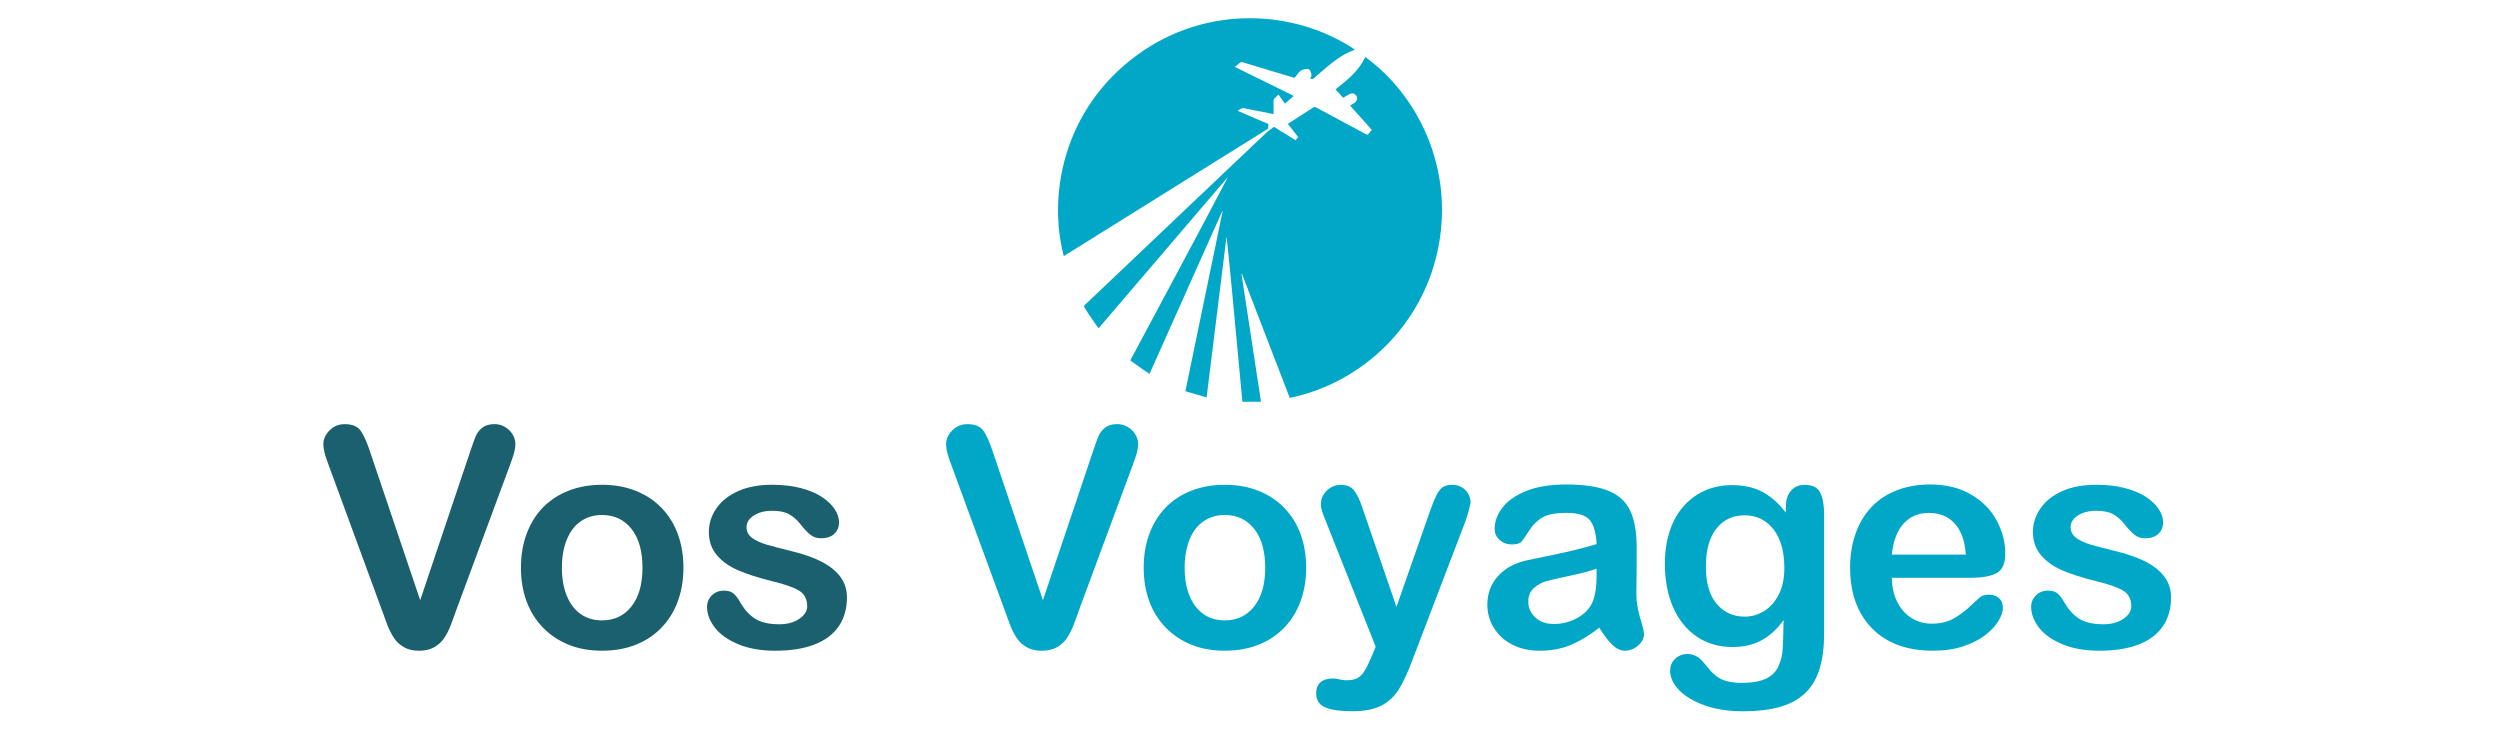 <?xml version="1.0" encoding="utf-8"?>
<!-- Generator: Adobe Illustrator 16.0.0, SVG Export Plug-In . SVG Version: 6.00 Build 0)  -->
<!DOCTYPE svg PUBLIC "-//W3C//DTD SVG 1.1//EN" "http://www.w3.org/Graphics/SVG/1.1/DTD/svg11.dtd">
<svg version="1.1" id="Calque_1" xmlns="http://www.w3.org/2000/svg" xmlns:xlink="http://www.w3.org/1999/xlink" x="0px" y="0px"
	 width="200px" height="60px" viewBox="0 0 200 60" enable-background="new 0 0 200 60" xml:space="preserve">
<path fill-rule="evenodd" clip-rule="evenodd" fill="#00A7C7" d="M91.964,29.903c-0.165-0.105-0.312-0.193-0.451-0.292
	c-0.362-0.254-0.72-0.512-1.091-0.777c1.315-2.458,2.622-4.901,3.929-7.346c1.305-2.439,2.61-4.879,3.888-7.337
	c-3.445,4.03-6.892,8.061-10.357,12.115c-0.263-0.376-0.52-0.739-0.77-1.107c-0.125-0.183-0.23-0.377-0.353-0.562
	c-0.058-0.086-0.043-0.136,0.032-0.206c1.354-1.281,2.705-2.565,4.056-3.848c1.612-1.531,3.224-3.062,4.836-4.593
	c1.82-1.729,3.643-3.455,5.464-5.183c0.072-0.069,0.139-0.144,0.217-0.205c0.179-0.141,0.363-0.275,0.551-0.416
	c0.579,0.358,1.149,0.713,1.726,1.07c0.072-0.082,0.137-0.155,0.216-0.244c-0.265-0.341-0.541-0.696-0.826-1.063
	c0.435-0.281,0.855-0.553,1.277-0.825c0.236-0.153,0.478-0.3,0.708-0.461c0.105-0.072,0.183-0.076,0.298-0.015
	c1.313,0.709,2.629,1.409,3.942,2.118c0.115,0.062,0.182,0.064,0.256-0.049c0.065-0.1,0.149-0.189,0.233-0.292
	c-0.583-0.65-1.157-1.292-1.743-1.946c0.119-0.071,0.231-0.137,0.343-0.204c0.213-0.13,0.285-0.357,0.177-0.554
	c-0.114-0.204-0.353-0.267-0.573-0.146c-0.166,0.09-0.326,0.186-0.5,0.286c-0.201-0.224-0.4-0.444-0.605-0.674
	c0.938-0.739,1.866-1.475,2.378-2.59c4.144,3.013,7.003,8.683,5.899,14.937c-1.163,6.592-6.312,11.198-11.941,12.337
	c-1.273-3.305-2.549-6.614-3.823-9.924c-0.013,0.003-0.025,0.006-0.038,0.009c0.52,3.397,1.038,6.796,1.561,10.224
	c-0.502,0-0.988,0-1.487,0c-0.206-2.2-0.414-4.407-0.62-6.615c-0.204-2.2-0.407-4.401-0.649-6.605
	c-0.531,4.279-1.061,8.557-1.596,12.872c-0.57-0.167-1.125-0.329-1.696-0.497c0.995-4.81,1.985-9.595,2.974-14.378
	c-0.011-0.003-0.021-0.007-0.032-0.011C95.838,21.229,93.906,25.554,91.964,29.903z"/>
<path fill-rule="evenodd" clip-rule="evenodd" fill="#00A7C7" d="M108.402,3.979c-1.133,0.379-1.98,1.146-2.844,1.888
	c-0.131,0.112-0.265,0.22-0.384,0.342c-0.106,0.108-0.215,0.145-0.367,0.073c0.194-0.235,0.094-0.462-0.03-0.685
	c-0.019-0.035-0.07-0.071-0.107-0.074c-0.32-0.021-0.603,0.06-0.807,0.329c-0.095,0.123-0.193,0.242-0.302,0.377
	c-0.338-0.101-0.686-0.203-1.032-0.307c-1.032-0.31-2.064-0.617-3.094-0.932c-0.116-0.036-0.194-0.02-0.281,0.059
	c-0.113,0.104-0.237,0.195-0.369,0.303c1.578,0.776,3.138,1.543,4.715,2.319c-0.245,0.216-0.471,0.417-0.703,0.623
	c-0.176-0.25-0.346-0.488-0.519-0.733c-0.124,0.121-0.246,0.231-0.353,0.354c-0.034,0.039-0.039,0.112-0.041,0.168
	c-0.002,0.343-0.001,0.685-0.001,1.041c-0.659-0.13-1.304-0.256-1.947-0.382c-0.104-0.02-0.213-0.023-0.308-0.062
	c-0.251-0.101-0.413,0.047-0.613,0.186c0.842,0.362,1.66,0.715,2.464,1.061c-0.008,0.116-0.017,0.219-0.026,0.363
	c-5.424,3.382-10.884,6.788-16.349,10.196c-1.291-4.904-0.034-11.754,5.846-16.069C96.546,0.308,103.673,0.782,108.402,3.979z"/>
<path fill="#1A606E" d="M29.646,36.261l3.97,11.755l3.982-11.839c0.208-0.621,0.363-1.054,0.466-1.297s0.275-0.463,0.514-0.658
	c0.239-0.195,0.566-0.293,0.981-0.293c0.303,0,0.583,0.076,0.843,0.228s0.462,0.353,0.61,0.604s0.221,0.505,0.221,0.76
	c0,0.176-0.024,0.364-0.072,0.568c-0.048,0.203-0.107,0.402-0.179,0.598s-0.144,0.396-0.215,0.604l-4.245,11.456
	c-0.151,0.438-0.303,0.855-0.455,1.25s-0.327,0.741-0.526,1.04s-0.464,0.544-0.795,0.735s-0.735,0.287-1.214,0.287
	c-0.478,0-0.883-0.094-1.213-0.281c-0.331-0.187-0.598-0.434-0.801-0.741c-0.204-0.307-0.381-0.655-0.532-1.046
	s-0.303-0.806-0.455-1.244l-4.173-11.36c-0.072-0.207-0.146-0.41-0.221-0.609s-0.14-0.415-0.191-0.646
	c-0.052-0.23-0.078-0.426-0.078-0.586c0-0.406,0.163-0.777,0.49-1.111c0.327-0.335,0.737-0.503,1.232-0.503
	c0.605,0,1.034,0.186,1.285,0.557C29.126,34.855,29.383,35.447,29.646,36.261z"/>
<path fill="#1A606E" d="M54.675,45.421c0,0.973-0.152,1.869-0.455,2.69c-0.303,0.821-0.741,1.527-1.315,2.117
	s-1.26,1.042-2.057,1.356c-0.797,0.315-1.694,0.473-2.691,0.473c-0.988,0-1.877-0.159-2.667-0.479
	c-0.79-0.318-1.473-0.775-2.051-1.369c-0.578-0.594-1.017-1.295-1.315-2.104c-0.299-0.809-0.449-1.704-0.449-2.685
	c0-0.988,0.151-1.894,0.455-2.715c0.303-0.82,0.737-1.522,1.303-2.104s1.251-1.03,2.057-1.345c0.805-0.315,1.694-0.473,2.667-0.473
	c0.988,0,1.885,0.159,2.691,0.479c0.805,0.318,1.495,0.773,2.068,1.363c0.574,0.59,1.011,1.291,1.31,2.104
	C54.525,43.543,54.675,44.44,54.675,45.421z M51.398,45.421c0-1.331-0.293-2.368-0.879-3.109s-1.374-1.112-2.362-1.112
	c-0.638,0-1.2,0.166-1.686,0.497c-0.486,0.33-0.861,0.818-1.124,1.465c-0.263,0.646-0.395,1.398-0.395,2.26
	c0,0.854,0.129,1.599,0.389,2.236c0.259,0.638,0.629,1.126,1.112,1.465s1.05,0.508,1.704,0.508c0.988,0,1.776-0.372,2.362-1.118
	C51.105,47.767,51.398,46.736,51.398,45.421z"/>
<path fill="#1A606E" d="M67.757,47.789c0,0.9-0.219,1.672-0.658,2.313s-1.086,1.128-1.943,1.459
	c-0.857,0.331-1.899,0.496-3.127,0.496c-1.172,0-2.176-0.18-3.013-0.538c-0.837-0.358-1.455-0.807-1.854-1.346
	c-0.399-0.538-0.598-1.077-0.598-1.62c0-0.358,0.127-0.665,0.383-0.921c0.255-0.255,0.578-0.382,0.969-0.382
	c0.342,0,0.605,0.083,0.789,0.251c0.183,0.167,0.359,0.402,0.526,0.705c0.334,0.582,0.735,1.017,1.202,1.304
	s1.102,0.431,1.907,0.431c0.654,0,1.19-0.146,1.608-0.437s0.628-0.624,0.628-0.999c0-0.573-0.217-0.992-0.652-1.255
	c-0.435-0.264-1.15-0.515-2.146-0.754c-1.124-0.279-2.039-0.572-2.744-0.879c-0.706-0.307-1.27-0.712-1.692-1.214
	s-0.634-1.12-0.634-1.854c0-0.653,0.195-1.271,0.586-1.854s0.967-1.046,1.728-1.393c0.761-0.348,1.68-0.521,2.756-0.521
	c0.845,0,1.604,0.088,2.278,0.263c0.673,0.176,1.235,0.411,1.686,0.706c0.45,0.295,0.793,0.621,1.028,0.98
	c0.235,0.358,0.353,0.71,0.353,1.052c0,0.375-0.125,0.682-0.376,0.921s-0.608,0.359-1.07,0.359c-0.335,0-0.62-0.096-0.855-0.287
	c-0.235-0.191-0.504-0.479-0.807-0.861c-0.247-0.318-0.538-0.574-0.873-0.766s-0.789-0.286-1.363-0.286
	c-0.59,0-1.08,0.125-1.471,0.376s-0.586,0.564-0.586,0.939c0,0.343,0.144,0.623,0.43,0.843c0.287,0.219,0.674,0.4,1.16,0.544
	s1.156,0.319,2.009,0.526c1.013,0.247,1.84,0.542,2.481,0.885s1.128,0.747,1.459,1.214C67.592,46.658,67.757,47.19,67.757,47.789z"
	/>
<path fill="#00A7C7" d="M79.465,36.261l3.97,11.755l3.982-11.839c0.208-0.621,0.363-1.054,0.466-1.297s0.275-0.463,0.514-0.658
	c0.239-0.195,0.566-0.293,0.981-0.293c0.303,0,0.583,0.076,0.843,0.228s0.462,0.353,0.61,0.604s0.221,0.505,0.221,0.76
	c0,0.176-0.024,0.364-0.072,0.568c-0.048,0.203-0.107,0.402-0.179,0.598s-0.144,0.396-0.215,0.604l-4.245,11.456
	c-0.151,0.438-0.303,0.855-0.455,1.25s-0.327,0.741-0.526,1.04s-0.464,0.544-0.795,0.735s-0.735,0.287-1.214,0.287
	c-0.478,0-0.883-0.094-1.213-0.281c-0.331-0.187-0.598-0.434-0.801-0.741c-0.204-0.307-0.381-0.655-0.532-1.046
	s-0.303-0.806-0.455-1.244l-4.173-11.36c-0.072-0.207-0.146-0.41-0.221-0.609s-0.14-0.415-0.191-0.646
	c-0.052-0.23-0.078-0.426-0.078-0.586c0-0.406,0.163-0.777,0.49-1.111c0.327-0.335,0.737-0.503,1.232-0.503
	c0.605,0,1.034,0.186,1.285,0.557C78.945,34.855,79.202,35.447,79.465,36.261z"/>
<path fill="#00A7C7" d="M104.493,45.421c0,0.973-0.151,1.869-0.454,2.69s-0.741,1.527-1.315,2.117s-1.26,1.042-2.057,1.356
	c-0.798,0.315-1.694,0.473-2.69,0.473c-0.989,0-1.878-0.159-2.667-0.479c-0.789-0.318-1.473-0.775-2.051-1.369
	s-1.017-1.295-1.315-2.104c-0.299-0.809-0.449-1.704-0.449-2.685c0-0.988,0.151-1.894,0.455-2.715
	c0.303-0.82,0.737-1.522,1.304-2.104c0.565-0.582,1.251-1.03,2.057-1.345c0.805-0.315,1.694-0.473,2.667-0.473
	c0.988,0,1.885,0.159,2.69,0.479c0.805,0.318,1.494,0.773,2.068,1.363s1.011,1.291,1.31,2.104
	C104.344,43.543,104.493,44.44,104.493,45.421z M101.217,45.421c0-1.331-0.293-2.368-0.879-3.109s-1.373-1.112-2.361-1.112
	c-0.639,0-1.2,0.166-1.687,0.497c-0.486,0.33-0.861,0.818-1.124,1.465c-0.263,0.646-0.395,1.398-0.395,2.26
	c0,0.854,0.129,1.599,0.389,2.236c0.259,0.638,0.63,1.126,1.112,1.465c0.481,0.339,1.05,0.508,1.704,0.508
	c0.988,0,1.775-0.372,2.361-1.118C100.924,47.767,101.217,46.736,101.217,45.421z"/>
<path fill="#00A7C7" d="M109.755,52.464l0.3-0.729l-4.019-10.117c-0.247-0.582-0.37-1.005-0.37-1.268
	c0-0.279,0.071-0.538,0.215-0.777s0.341-0.431,0.592-0.574s0.513-0.215,0.783-0.215c0.471,0,0.825,0.149,1.064,0.448
	s0.45,0.728,0.634,1.285l2.763,8.036l2.618-7.474c0.208-0.605,0.395-1.08,0.563-1.423c0.167-0.343,0.345-0.574,0.532-0.693
	c0.188-0.12,0.452-0.18,0.795-0.18c0.247,0,0.484,0.065,0.712,0.197c0.227,0.132,0.402,0.309,0.525,0.532
	c0.124,0.223,0.186,0.458,0.186,0.705c-0.031,0.151-0.083,0.367-0.155,0.646c-0.071,0.278-0.159,0.562-0.263,0.849l-4.258,11.146
	c-0.366,0.98-0.726,1.749-1.076,2.308c-0.351,0.558-0.814,0.986-1.393,1.285s-1.357,0.448-2.338,0.448
	c-0.957,0-1.675-0.104-2.152-0.311c-0.479-0.207-0.718-0.586-0.718-1.136c0-0.375,0.113-0.664,0.341-0.867s0.563-0.305,1.011-0.305
	c0.175,0,0.347,0.023,0.514,0.071c0.207,0.048,0.387,0.072,0.538,0.072c0.375,0,0.67-0.057,0.885-0.168
	c0.216-0.111,0.409-0.305,0.58-0.58C109.335,53.403,109.532,52.998,109.755,52.464z"/>
<path fill="#00A7C7" d="M127.944,50.216c-0.789,0.614-1.553,1.075-2.29,1.382s-1.564,0.46-2.481,0.46
	c-0.837,0-1.572-0.165-2.206-0.496s-1.122-0.779-1.465-1.346c-0.343-0.565-0.515-1.18-0.515-1.841c0-0.894,0.283-1.654,0.85-2.284
	c0.565-0.63,1.343-1.053,2.331-1.268c0.208-0.048,0.722-0.155,1.543-0.323c0.821-0.167,1.524-0.32,2.11-0.46s1.222-0.31,1.907-0.509
	c-0.04-0.86-0.213-1.492-0.52-1.896c-0.308-0.402-0.943-0.604-1.907-0.604c-0.83,0-1.453,0.115-1.872,0.347
	c-0.418,0.231-0.777,0.578-1.076,1.04c-0.299,0.463-0.51,0.768-0.634,0.915c-0.123,0.147-0.389,0.222-0.795,0.222
	c-0.367,0-0.684-0.118-0.951-0.354c-0.267-0.234-0.4-0.535-0.4-0.902c0-0.574,0.203-1.132,0.61-1.674
	c0.406-0.542,1.04-0.989,1.901-1.34c0.86-0.351,1.933-0.526,3.217-0.526c1.435,0,2.563,0.17,3.384,0.509s1.401,0.875,1.74,1.608
	s0.508,1.706,0.508,2.918c0,0.765-0.002,1.415-0.006,1.949s-0.01,1.128-0.018,1.781c0,0.614,0.102,1.254,0.305,1.92
	c0.203,0.665,0.305,1.094,0.305,1.285c0,0.335-0.157,0.64-0.472,0.915c-0.315,0.274-0.672,0.412-1.07,0.412
	c-0.335,0-0.666-0.157-0.993-0.473C128.657,51.271,128.311,50.814,127.944,50.216z M127.729,45.492
	c-0.478,0.176-1.174,0.361-2.086,0.557c-0.913,0.195-1.545,0.339-1.896,0.431c-0.352,0.092-0.686,0.271-1.005,0.538
	c-0.318,0.267-0.479,0.64-0.479,1.118c0,0.494,0.188,0.914,0.563,1.262c0.374,0.347,0.865,0.52,1.471,0.52
	c0.646,0,1.241-0.142,1.788-0.424c0.546-0.283,0.946-0.648,1.201-1.095c0.295-0.494,0.442-1.308,0.442-2.439V45.492z"/>
<path fill="#00A7C7" d="M145.929,41.176v9.482c0,1.085-0.116,2.018-0.347,2.799c-0.231,0.781-0.603,1.427-1.112,1.938
	c-0.511,0.51-1.178,0.889-2.003,1.136s-1.852,0.37-3.079,0.37c-1.124,0-2.129-0.157-3.014-0.472
	c-0.885-0.315-1.566-0.722-2.045-1.22c-0.479-0.499-0.718-1.011-0.718-1.537c0-0.398,0.136-0.724,0.407-0.975
	c0.271-0.251,0.598-0.376,0.98-0.376c0.478,0,0.896,0.211,1.255,0.634c0.176,0.215,0.357,0.432,0.545,0.651
	c0.187,0.219,0.395,0.406,0.621,0.562c0.228,0.156,0.501,0.271,0.819,0.348c0.319,0.075,0.686,0.113,1.101,0.113
	c0.845,0,1.5-0.118,1.967-0.353c0.467-0.235,0.793-0.564,0.98-0.987c0.188-0.422,0.297-0.875,0.329-1.356
	c0.031-0.482,0.056-1.258,0.071-2.326c-0.502,0.701-1.082,1.235-1.739,1.603c-0.658,0.366-1.441,0.55-2.35,0.55
	c-1.093,0-2.048-0.279-2.864-0.837c-0.817-0.558-1.445-1.34-1.884-2.344c-0.438-1.005-0.657-2.165-0.657-3.48
	c0-0.98,0.133-1.865,0.4-2.654c0.267-0.789,0.647-1.455,1.142-1.997s1.064-0.951,1.71-1.226c0.646-0.275,1.355-0.413,2.129-0.413
	c0.925,0,1.726,0.178,2.403,0.532c0.678,0.355,1.308,0.911,1.89,1.668v-0.442c0-0.565,0.14-1.004,0.419-1.315
	c0.278-0.311,0.638-0.466,1.076-0.466c0.63,0,1.048,0.205,1.255,0.615C145.825,39.811,145.929,40.402,145.929,41.176z
	 M136.47,45.313c0,1.323,0.289,2.324,0.867,3.001c0.577,0.678,1.325,1.017,2.242,1.017c0.542,0,1.054-0.146,1.536-0.437
	s0.875-0.729,1.178-1.315s0.455-1.297,0.455-2.135c0-1.331-0.293-2.367-0.879-3.108c-0.586-0.742-1.357-1.112-2.314-1.112
	c-0.933,0-1.68,0.354-2.242,1.064C136.751,42.997,136.47,44.006,136.47,45.313z"/>
<path fill="#00A7C7" d="M157.732,46.222h-6.386c0.008,0.742,0.157,1.396,0.448,1.962c0.291,0.565,0.677,0.992,1.16,1.279
	c0.481,0.287,1.014,0.431,1.596,0.431c0.391,0,0.748-0.046,1.07-0.138c0.323-0.092,0.636-0.235,0.938-0.431
	c0.304-0.195,0.582-0.404,0.838-0.628c0.255-0.223,0.586-0.526,0.992-0.908c0.167-0.144,0.406-0.216,0.718-0.216
	c0.335,0,0.605,0.092,0.813,0.275c0.208,0.184,0.312,0.442,0.312,0.777c0,0.295-0.116,0.64-0.347,1.034
	c-0.231,0.395-0.58,0.773-1.047,1.136c-0.466,0.363-1.052,0.664-1.758,0.903c-0.705,0.239-1.517,0.358-2.434,0.358
	c-2.097,0-3.727-0.598-4.891-1.794c-1.164-1.195-1.746-2.817-1.746-4.867c0-0.964,0.144-1.859,0.431-2.685
	c0.287-0.824,0.705-1.532,1.256-2.122c0.55-0.59,1.228-1.042,2.032-1.357c0.806-0.314,1.698-0.473,2.679-0.473
	c1.275,0,2.37,0.27,3.283,0.808c0.912,0.538,1.596,1.233,2.051,2.087c0.454,0.853,0.682,1.722,0.682,2.606
	c0,0.821-0.235,1.354-0.706,1.597S158.585,46.222,157.732,46.222z M151.347,44.368h5.919c-0.08-1.115-0.381-1.95-0.903-2.505
	c-0.521-0.554-1.209-0.831-2.063-0.831c-0.813,0-1.48,0.281-2.003,0.843C151.774,42.438,151.458,43.269,151.347,44.368z"/>
<path fill="#00A7C7" d="M173.684,47.789c0,0.9-0.219,1.672-0.657,2.313s-1.087,1.128-1.943,1.459
	c-0.857,0.331-1.899,0.496-3.127,0.496c-1.172,0-2.177-0.18-3.014-0.538s-1.455-0.807-1.854-1.346
	c-0.398-0.538-0.598-1.077-0.598-1.62c0-0.358,0.127-0.665,0.382-0.921c0.256-0.255,0.578-0.382,0.969-0.382
	c0.343,0,0.606,0.083,0.79,0.251c0.183,0.167,0.358,0.402,0.525,0.705c0.335,0.582,0.735,1.017,1.202,1.304s1.102,0.431,1.907,0.431
	c0.653,0,1.189-0.146,1.608-0.437s0.628-0.624,0.628-0.999c0-0.573-0.218-0.992-0.651-1.255c-0.435-0.264-1.15-0.515-2.146-0.754
	c-1.125-0.279-2.039-0.572-2.745-0.879c-0.705-0.307-1.27-0.712-1.691-1.214c-0.423-0.502-0.634-1.12-0.634-1.854
	c0-0.653,0.194-1.271,0.586-1.854c0.39-0.582,0.966-1.046,1.728-1.393c0.762-0.348,1.68-0.521,2.757-0.521
	c0.845,0,1.604,0.088,2.277,0.263c0.674,0.176,1.236,0.411,1.687,0.706s0.793,0.621,1.028,0.98c0.235,0.358,0.353,0.71,0.353,1.052
	c0,0.375-0.125,0.682-0.377,0.921c-0.251,0.239-0.607,0.359-1.069,0.359c-0.335,0-0.62-0.096-0.855-0.287s-0.504-0.479-0.808-0.861
	c-0.247-0.318-0.538-0.574-0.872-0.766c-0.335-0.191-0.79-0.286-1.363-0.286c-0.591,0-1.081,0.125-1.472,0.376
	s-0.586,0.564-0.586,0.939c0,0.343,0.144,0.623,0.431,0.843c0.287,0.219,0.674,0.4,1.16,0.544s1.156,0.319,2.009,0.526
	c1.013,0.247,1.84,0.542,2.481,0.885s1.128,0.747,1.459,1.214C173.519,46.658,173.684,47.19,173.684,47.789z"/>
</svg>
